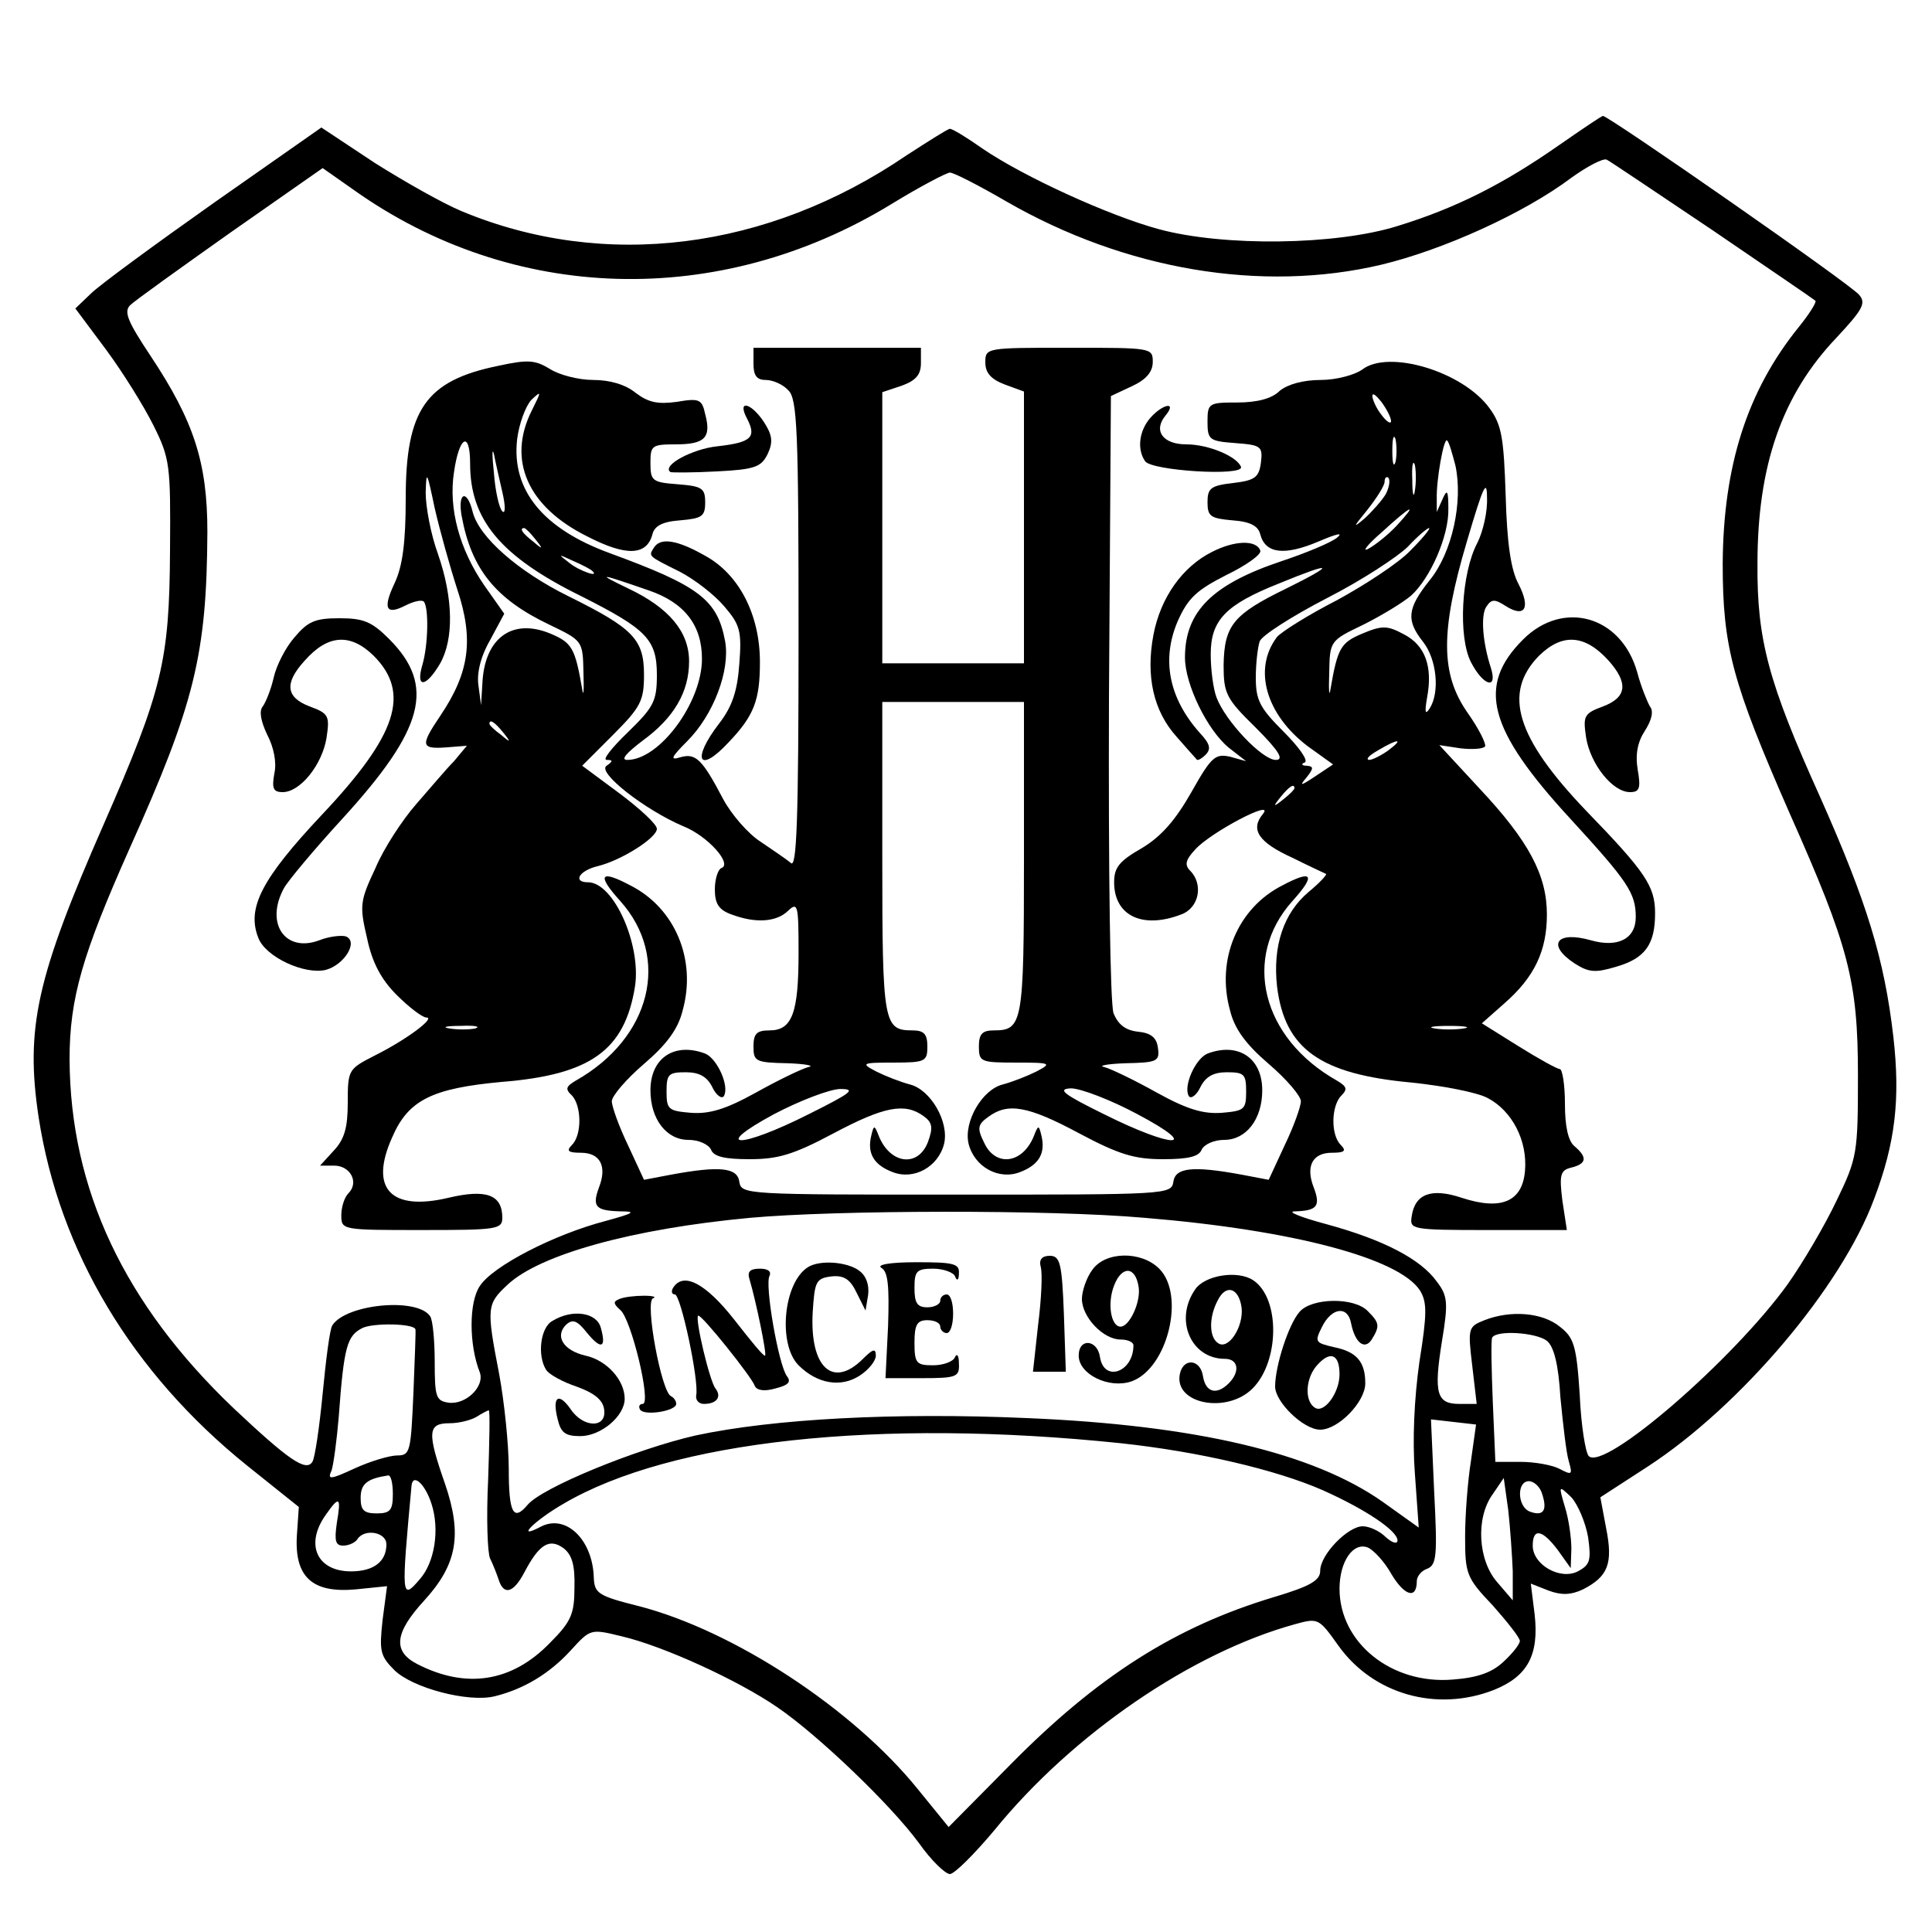 <?xml version="1.0" standalone="no"?>
<!DOCTYPE svg PUBLIC "-//W3C//DTD SVG 20010904//EN"
 "http://www.w3.org/TR/2001/REC-SVG-20010904/DTD/svg10.dtd">
<svg version="1.0" xmlns="http://www.w3.org/2000/svg"
 width="300pt" height="300pt" viewBox="0 0 300 300"
 preserveAspectRatio="xMidYMid meet">
<g transform="translate(0,300) scale(0.1,-0.1)"
fill="#000000" stroke="none">
<path d="M2420 2774 c-86 -60 -159 -97 -250 -125 -96 -30 -270 -32 -370 -5
-78 21 -211 82 -274 125 -24 17 -47 31 -51 31 -3 0 -33 -19 -67 -41 -217 -148
-470 -179 -691 -87 -29 12 -89 46 -135 75 l-83 55 -167 -117 c-92 -65 -178
-128 -191 -141 l-24 -23 47 -63 c26 -35 59 -88 74 -118 26 -52 27 -62 26 -195
-1 -172 -12 -217 -103 -425 -104 -237 -122 -316 -101 -455 32 -208 145 -397
324 -541 l80 -64 -3 -44 c-4 -65 24 -90 91 -84 l49 5 -7 -53 c-5 -47 -4 -55
18 -77 28 -28 115 -51 156 -41 45 11 85 35 118 71 31 34 31 34 80 22 64 -15
180 -68 241 -110 63 -43 176 -151 220 -211 19 -27 41 -48 48 -48 7 0 38 31 69
68 122 150 307 276 467 320 36 10 37 9 67 -33 54 -76 153 -104 242 -69 52 21
70 54 63 117 l-6 48 28 -11 c19 -7 34 -7 53 2 39 20 47 40 36 95 l-9 48 74 48
c144 94 300 278 351 415 33 87 41 155 30 252 -14 121 -41 209 -114 373 -80
177 -98 244 -97 362 0 152 38 262 123 351 40 43 46 53 35 66 -11 15 -389 278
-398 278 -2 0 -33 -21 -69 -46z m240 -132 c85 -58 157 -107 159 -109 2 -2 -9
-20 -26 -41 -80 -99 -117 -215 -118 -367 0 -130 15 -185 104 -388 92 -207 106
-260 106 -407 0 -120 -1 -128 -33 -194 -18 -38 -52 -96 -76 -130 -85 -118
-285 -291 -309 -267 -5 5 -12 48 -14 95 -5 77 -9 89 -31 106 -27 22 -76 26
-117 10 -25 -10 -26 -12 -19 -70 l7 -60 -27 0 c-35 0 -40 16 -27 97 10 60 9
71 -8 93 -25 35 -83 65 -171 89 -41 11 -63 20 -49 20 34 1 40 8 29 37 -13 33
-2 54 28 54 20 0 23 3 14 12 -16 16 -15 61 1 77 10 10 8 14 -7 23 -117 66
-148 191 -69 279 37 41 31 49 -16 24 -69 -35 -103 -115 -81 -194 7 -29 25 -53
60 -83 28 -24 50 -50 50 -58 0 -8 -11 -39 -25 -68 l-25 -54 -42 8 c-76 14
-103 11 -106 -11 -3 -20 -10 -20 -337 -20 -327 0 -334 0 -337 20 -3 22 -30 25
-106 11 l-42 -8 -25 54 c-14 29 -25 60 -25 68 0 8 22 34 50 58 35 30 53 54 60
83 22 79 -12 159 -81 194 -47 25 -53 17 -16 -24 79 -88 48 -213 -69 -279 -15
-9 -17 -13 -6 -23 15 -16 16 -61 0 -77 -9 -9 -6 -12 14 -12 30 0 41 -21 28
-54 -11 -30 -5 -36 34 -37 25 0 20 -3 -24 -15 -80 -21 -175 -70 -195 -101 -17
-25 -17 -91 0 -134 8 -22 -22 -51 -49 -47 -19 3 -21 9 -21 63 0 33 -3 65 -7
71 -20 30 -131 19 -152 -14 -4 -6 -10 -54 -15 -106 -5 -52 -12 -100 -16 -106
-10 -16 -38 4 -122 83 -170 162 -254 340 -255 542 0 95 20 163 93 327 101 225
120 301 121 492 0 108 -21 172 -88 273 -36 54 -42 69 -32 79 7 7 77 57 156
113 l143 100 47 -33 c248 -177 569 -186 836 -23 44 27 86 49 91 49 6 0 45 -20
88 -45 184 -106 396 -142 582 -98 96 23 222 80 295 135 25 18 50 31 55 28 6
-3 80 -53 165 -110z m-883 -1533 c231 -19 396 -63 428 -113 11 -18 11 -36 -1
-111 -8 -57 -11 -121 -7 -173 l6 -84 -56 40 c-108 76 -290 119 -552 130 -204
9 -394 -1 -515 -27 -92 -21 -239 -81 -261 -108 -22 -26 -29 -12 -29 56 0 38
-7 105 -15 148 -20 103 -19 108 13 138 50 47 194 87 377 104 132 12 465 13
612 0z m-1132 -173 c1 0 -1 -45 -3 -98 -4 -92 -5 -98 -25 -98 -12 0 -42 -9
-66 -20 -39 -18 -43 -18 -36 -3 3 10 8 47 11 83 8 110 13 126 37 138 17 8 79
7 82 -2z m1757 -18 c11 -9 18 -37 21 -88 4 -41 9 -86 13 -99 6 -21 5 -22 -14
-12 -11 6 -39 11 -60 11 l-40 0 -4 93 c-2 50 -3 95 -1 100 7 12 68 8 85 -5z
m-1644 -215 c-3 -60 -1 -115 3 -123 4 -8 10 -23 13 -32 8 -26 23 -22 40 10 23
44 39 54 61 38 13 -10 18 -26 17 -61 0 -41 -5 -53 -38 -86 -59 -61 -130 -72
-206 -33 -39 20 -35 49 11 99 51 56 59 102 32 181 -28 80 -27 94 7 94 15 0 34
5 42 10 8 5 17 10 19 10 2 0 1 -48 -1 -107z m1526 28 c-5 -31 -9 -84 -9 -117
0 -58 2 -64 43 -107 23 -26 42 -50 42 -55 0 -5 -11 -19 -25 -32 -18 -17 -40
-25 -79 -28 -95 -8 -176 57 -176 141 0 42 21 73 44 64 9 -4 26 -22 37 -42 20
-33 39 -39 39 -10 0 7 7 16 16 19 15 6 16 21 11 119 l-5 113 35 -4 35 -4 -8
-57z m-544 28 c121 -13 241 -41 314 -73 67 -30 116 -63 116 -78 0 -6 -8 -4
-18 5 -10 10 -26 17 -36 17 -23 0 -66 -44 -66 -69 0 -15 -15 -24 -72 -41 -153
-46 -274 -123 -409 -260 l-96 -97 -48 59 c-101 125 -286 246 -433 284 -64 16
-69 20 -70 45 -2 59 -44 99 -83 78 -40 -21 -9 10 36 36 167 98 490 133 865 94z
m-1130 -79 c0 -25 -4 -30 -25 -30 -20 0 -25 5 -25 24 0 22 10 30 43 35 4 0 7
-12 7 -29z m60 -15 c13 -40 5 -91 -18 -117 -29 -34 -29 -29 -13 145 2 20 21 3
31 -28z m1679 -105 l0 -45 -24 28 c-30 34 -34 100 -7 137 l17 25 7 -50 c3 -27
6 -70 7 -95z m46 119 c8 -25 1 -34 -20 -26 -19 8 -20 47 -1 47 8 0 18 -9 21
-21z m71 -66 c5 -36 3 -43 -16 -53 -27 -14 -70 10 -70 40 0 28 15 25 39 -7
l20 -28 1 30 c0 17 -4 46 -10 65 -10 34 -10 34 10 15 10 -11 22 -39 26 -62z
m-1943 22 c-4 -28 -2 -35 10 -35 9 0 19 5 22 10 11 17 45 11 45 -8 0 -27 -20
-42 -55 -42 -53 0 -72 42 -39 88 21 30 24 28 17 -13z"/>
<path d="M1170 2435 c0 -18 5 -25 19 -25 11 0 27 -7 35 -16 14 -13 16 -62 16
-380 0 -291 -3 -363 -12 -354 -7 6 -28 20 -47 33 -19 12 -45 42 -58 66 -33 63
-43 72 -67 65 -16 -5 -14 0 11 25 41 41 67 110 59 155 -12 65 -40 86 -179 137
-104 38 -153 98 -144 177 3 24 13 51 22 61 16 15 16 14 1 -16 -39 -77 -7 -150
86 -196 60 -31 92 -30 101 3 3 13 15 20 43 22 34 3 39 6 39 28 0 22 -5 25 -42
28 -40 3 -43 5 -43 33 0 27 2 29 39 29 45 0 56 10 46 47 -5 23 -9 25 -44 19
-30 -4 -44 -1 -64 14 -16 13 -40 20 -66 20 -23 0 -53 8 -67 17 -23 14 -34 15
-80 5 -113 -23 -144 -68 -144 -206 0 -69 -5 -105 -17 -131 -19 -40 -14 -51 17
-35 12 6 24 9 28 6 8 -9 7 -67 -2 -98 -11 -37 5 -36 27 1 22 38 21 102 -3 171
-11 30 -19 73 -19 95 1 36 2 33 14 -24 8 -35 24 -92 35 -126 26 -78 19 -129
-26 -196 -33 -49 -31 -53 16 -49 l25 2 -20 -24 c-12 -12 -38 -43 -59 -67 -21
-24 -50 -68 -63 -99 -24 -51 -25 -58 -13 -109 8 -38 22 -64 46 -88 19 -19 40
-35 46 -35 15 0 -30 -34 -80 -59 -41 -21 -42 -22 -42 -73 0 -39 -5 -57 -22
-75 l-21 -23 22 0 c25 0 39 -26 22 -43 -6 -6 -11 -21 -11 -34 0 -23 1 -23 125
-23 116 0 125 1 125 19 0 36 -25 45 -84 31 -89 -21 -123 14 -87 94 25 58 62
76 170 86 138 11 191 49 207 148 10 65 -33 162 -73 162 -24 0 -14 18 15 25 37
9 92 44 92 58 0 7 -26 31 -58 55 l-58 43 48 48 c43 43 48 53 48 93 0 55 -16
72 -117 122 -79 39 -139 92 -149 131 -9 37 -24 30 -17 -7 15 -81 52 -128 136
-168 52 -25 52 -25 53 -75 1 -27 0 -39 -2 -25 -11 64 -16 72 -49 86 -60 25
-103 -7 -106 -78 l-2 -33 -4 30 c-3 19 3 45 18 71 l22 41 -31 44 c-38 55 -56
119 -47 176 8 56 25 65 25 13 0 -87 47 -144 173 -206 101 -51 117 -67 117
-122 0 -41 -5 -50 -45 -89 -25 -24 -40 -43 -33 -43 10 0 10 -2 0 -9 -16 -10
60 -69 119 -94 38 -15 77 -59 59 -65 -5 -2 -10 -17 -10 -33 0 -22 6 -32 26
-39 37 -14 70 -12 88 6 15 14 16 8 16 -66 0 -93 -10 -120 -45 -120 -20 0 -25
-5 -25 -25 0 -23 3 -25 53 -26 28 -1 43 -4 32 -6 -11 -3 -48 -21 -82 -40 -47
-26 -72 -33 -100 -31 -35 3 -38 5 -38 33 0 27 3 30 30 30 21 0 33 -7 41 -23 6
-13 15 -19 18 -14 9 15 -10 58 -29 66 -48 18 -85 -7 -85 -57 0 -45 25 -77 59
-77 16 0 31 -7 35 -15 4 -11 21 -15 60 -15 44 0 68 7 130 40 79 42 111 48 140
27 14 -10 15 -18 7 -40 -15 -40 -58 -35 -76 8 -7 18 -8 19 -12 2 -7 -28 4 -46
33 -57 33 -13 71 8 80 44 8 34 -21 84 -53 92 -15 4 -38 13 -52 20 -25 13 -23
14 27 14 49 0 52 2 52 25 0 19 -5 25 -23 25 -45 0 -47 10 -47 267 l0 243 110
0 110 0 0 -243 c0 -257 -2 -267 -47 -267 -18 0 -23 -6 -23 -25 0 -24 3 -25 58
-25 54 0 56 -1 31 -14 -14 -7 -37 -16 -52 -20 -32 -8 -61 -58 -53 -92 9 -36
47 -57 80 -44 29 11 40 29 33 57 -4 17 -5 16 -12 -2 -18 -43 -60 -47 -77 -9
-11 22 -10 28 7 40 30 22 61 17 141 -26 62 -33 86 -40 130 -40 39 0 56 4 60
15 4 8 19 15 35 15 34 0 59 32 59 77 0 50 -37 75 -85 57 -19 -8 -38 -51 -29
-66 3 -5 12 1 18 14 8 16 20 23 41 23 27 0 30 -3 30 -30 0 -28 -3 -30 -38 -33
-28 -2 -53 5 -100 31 -34 19 -71 37 -82 40 -11 2 4 5 33 6 49 1 53 3 50 24 -2
16 -11 23 -31 25 -19 2 -31 11 -38 29 -5 15 -8 211 -7 491 l3 467 32 15 c22
10 33 22 33 38 0 22 -2 22 -130 22 -129 0 -130 0 -130 -23 0 -16 9 -26 30 -34
l30 -11 0 -211 0 -211 -110 0 -110 0 0 211 0 210 30 10 c22 8 30 17 30 35 l0
24 -130 0 -130 0 0 -25z m-390 -199 c5 -21 5 -35 0 -30 -5 5 -11 32 -13 59 -3
28 -3 41 0 30 2 -11 8 -37 13 -59z m51 -73 c13 -16 12 -17 -3 -4 -17 13 -22
21 -14 21 2 0 10 -8 17 -17z m88 -49 c14 -12 -19 -1 -35 12 -18 14 -18 14 6 3
14 -6 27 -13 29 -15z m89 -31 c55 -19 82 -54 82 -106 0 -68 -66 -157 -116
-157 -11 0 -1 11 24 30 48 35 72 75 72 123 0 46 -31 83 -94 113 -52 25 -46 24
32 -3z m-227 -220 c13 -16 12 -17 -3 -4 -10 7 -18 15 -18 17 0 8 8 3 21 -13z
m-43 -460 c-10 -2 -28 -2 -40 0 -13 2 -5 4 17 4 22 1 32 -1 23 -4z m518 -133
c-107 -54 -154 -54 -54 0 40 21 87 39 103 39 25 0 17 -6 -49 -39z m510 0 c102
-54 56 -54 -52 0 -63 31 -73 39 -51 40 15 0 62 -18 103 -40z"/>
<path d="M2115 2426 c-11 -8 -40 -16 -64 -16 -28 0 -52 -7 -64 -17 -12 -12
-35 -18 -66 -18 -44 0 -46 -1 -46 -30 0 -28 3 -30 43 -33 40 -3 43 -5 40 -30
-3 -23 -9 -28 -43 -32 -35 -4 -40 -8 -40 -30 0 -22 5 -25 39 -28 28 -2 40 -9
43 -22 8 -30 38 -33 90 -11 28 12 40 15 29 6 -10 -8 -49 -24 -85 -36 -108 -36
-151 -78 -151 -150 0 -42 35 -113 68 -140 l27 -21 -25 7 c-23 5 -29 0 -60 -55
-25 -44 -47 -69 -77 -87 -35 -20 -43 -30 -43 -53 0 -52 44 -73 104 -50 28 10
35 47 14 68 -9 9 -7 17 8 33 23 26 125 80 105 55 -20 -24 -7 -44 46 -68 26
-13 50 -24 52 -25 2 -1 -10 -14 -27 -28 -39 -33 -56 -84 -49 -147 12 -97 67
-136 209 -149 48 -5 101 -15 118 -24 38 -20 62 -66 58 -113 -4 -48 -37 -62
-98 -42 -48 16 -73 6 -78 -29 -3 -20 -1 -21 119 -21 l122 0 -7 46 c-5 40 -3
47 14 51 24 6 25 16 5 33 -10 8 -15 31 -15 66 0 30 -4 54 -8 54 -4 0 -33 16
-65 36 l-56 35 35 31 c47 41 66 82 66 138 0 61 -28 114 -105 196 l-62 67 33
-5 c18 -2 35 -1 38 3 2 4 -10 28 -27 52 -42 60 -43 126 -1 267 25 85 31 98 31
67 1 -21 -6 -52 -15 -70 -25 -47 -30 -146 -10 -185 19 -37 42 -44 31 -9 -13
40 -16 82 -7 95 8 12 13 12 30 1 30 -19 39 -3 20 34 -12 22 -18 64 -20 137 -3
90 -6 110 -25 136 -41 57 -157 92 -198 60z m45 -80 c0 -5 -7 -1 -15 10 -8 10
-14 24 -14 29 0 6 6 1 14 -9 8 -11 15 -24 15 -30z m7 -63 c-3 -10 -5 -2 -5 17
0 19 2 27 5 18 2 -10 2 -26 0 -35z m93 -6 c12 -56 -5 -135 -40 -178 -35 -44
-37 -62 -10 -96 21 -27 26 -78 10 -103 -7 -11 -8 -6 -4 17 9 48 -3 81 -36 98
-26 14 -34 14 -65 1 -33 -14 -38 -22 -49 -86 -2 -14 -3 -2 -2 25 1 50 1 50 53
75 28 14 61 34 74 45 30 27 59 93 58 135 0 29 -2 31 -9 15 l-9 -20 0 20 c-1
29 11 96 16 91 3 -2 8 -20 13 -39z m-63 -39 c-2 -13 -4 -5 -4 17 -1 22 1 32 4
23 2 -10 2 -28 0 -40z m-45 -5 c-6 -10 -21 -27 -33 -38 -19 -16 -18 -14 4 13
15 19 27 38 27 44 0 6 3 9 6 6 3 -4 1 -15 -4 -25z m17 -49 c-13 -14 -33 -30
-44 -36 -11 -6 -2 6 20 25 47 43 58 48 24 11z m21 -39 c-18 -19 -70 -53 -114
-77 -45 -23 -86 -49 -93 -57 -38 -50 -17 -121 48 -170 l39 -28 -27 -18 c-24
-16 -26 -16 -14 -2 11 14 11 17 0 18 -8 0 -9 3 -3 5 6 3 -9 24 -33 48 -37 37
-43 49 -43 84 0 22 3 47 6 56 3 9 50 39 104 67 55 28 111 65 126 80 15 16 30
29 33 29 3 0 -10 -16 -29 -35z m-193 -59 c-82 -40 -96 -57 -97 -119 0 -44 4
-52 50 -97 37 -37 44 -50 31 -50 -21 0 -78 60 -92 97 -5 13 -9 43 -9 67 0 53
23 77 106 110 85 35 90 31 11 -8z m159 -251 c-11 -8 -25 -15 -30 -15 -6 1 0 7
14 15 32 19 40 18 16 0z m-146 -59 c0 -2 -8 -10 -17 -17 -16 -13 -17 -12 -4 4
13 16 21 21 21 13z m263 -373 c-13 -2 -33 -2 -45 0 -13 2 -3 4 22 4 25 0 35
-2 23 -4z"/>
<path d="M1160 2350 c15 -29 7 -37 -46 -43 -39 -4 -87 -30 -73 -40 2 -1 35 -1
72 1 60 3 69 7 79 27 9 19 7 30 -6 50 -20 30 -42 35 -26 5z"/>
<path d="M1787 2352 c-18 -20 -22 -49 -9 -68 9 -15 154 -24 149 -9 -6 16 -50
35 -85 35 -36 0 -52 21 -32 45 18 22 -4 18 -23 -3z"/>
<path d="M1015 2149 c-8 -13 -9 -12 41 -37 23 -12 54 -36 69 -54 24 -28 27
-38 23 -89 -3 -42 -11 -66 -31 -92 -44 -57 -32 -80 15 -29 39 41 48 65 48 124
0 73 -32 136 -85 165 -44 25 -70 29 -80 12z"/>
<path d="M1882 2143 c-46 -23 -80 -71 -91 -129 -12 -64 0 -118 36 -158 15 -17
29 -33 31 -35 1 -3 8 1 14 7 9 9 7 17 -9 34 -48 54 -60 114 -34 174 16 36 30
48 75 71 31 15 55 32 53 38 -6 17 -40 16 -75 -2z"/>
<path d="M457 2010 c-14 -16 -28 -44 -32 -62 -4 -18 -12 -38 -17 -45 -6 -7 -3
-23 7 -44 10 -19 15 -43 11 -60 -4 -23 -2 -29 13 -29 27 0 61 42 68 84 5 34 4
38 -26 49 -37 14 -40 36 -8 71 36 41 71 43 107 8 58 -58 37 -123 -80 -247 -94
-100 -117 -145 -99 -191 11 -30 72 -58 105 -50 29 8 51 44 31 52 -7 2 -26 0
-41 -6 -53 -20 -85 26 -55 81 6 11 46 59 90 107 128 140 146 207 73 280 -27
27 -40 32 -77 32 -38 0 -49 -5 -70 -30z"/>
<path d="M2365 2007 c-72 -72 -55 -139 74 -279 89 -97 101 -115 101 -152 0
-34 -28 -48 -70 -36 -53 15 -69 -7 -25 -36 22 -14 32 -15 65 -5 45 13 60 35
60 83 0 42 -15 64 -107 159 -109 114 -130 183 -73 241 36 35 71 33 108 -8 31
-35 28 -57 -9 -71 -30 -11 -31 -15 -26 -49 7 -41 41 -84 68 -84 15 0 17 6 12
35 -4 24 0 43 11 60 11 17 14 31 8 38 -4 7 -14 31 -20 54 -25 87 -115 112
-177 50z"/>
<path d="M1616 1033 c3 -10 1 -51 -4 -90 l-8 -73 25 0 26 0 -3 90 c-3 79 -6
90 -22 90 -12 0 -17 -6 -14 -17z"/>
<path d="M1696 1028 c-9 -12 -16 -33 -16 -45 0 -28 33 -63 60 -63 11 0 20 -4
20 -9 0 -42 -46 -58 -52 -18 -4 27 -33 30 -33 2 0 -29 47 -52 82 -40 56 20 84
134 43 175 -28 28 -84 27 -104 -2z m72 -26 c4 -23 -14 -62 -28 -62 -15 0 -21
36 -10 64 12 31 33 30 38 -2z"/>
<path d="M1254 1032 c-38 -25 -46 -120 -14 -152 29 -29 66 -35 95 -16 14 9 25
23 25 31 0 12 -5 10 -20 -5 -47 -47 -83 -13 -78 73 3 47 5 52 29 55 19 2 29
-4 39 -25 l14 -28 4 24 c2 16 -3 30 -14 38 -19 14 -62 17 -80 5z"/>
<path d="M1369 1031 c10 -6 12 -29 10 -90 l-4 -81 57 0 c54 0 58 2 57 23 0 12
-3 16 -6 10 -2 -7 -18 -13 -34 -13 -26 0 -29 3 -29 35 0 28 4 35 20 35 11 0
20 -4 20 -10 0 -5 5 -10 10 -10 6 0 10 14 10 30 0 17 -4 30 -10 30 -5 0 -10
-4 -10 -10 0 -5 -9 -10 -20 -10 -16 0 -20 7 -20 30 0 26 3 30 29 30 16 0 32
-6 34 -12 3 -8 6 -6 6 5 1 15 -9 17 -66 17 -42 0 -63 -4 -54 -9z"/>
<path d="M1164 1013 c10 -34 27 -116 24 -118 -2 -2 -23 24 -48 56 -44 56 -79
75 -95 49 -3 -5 -2 -10 3 -10 9 0 38 -135 33 -157 -1 -7 4 -13 12 -13 20 0 28
11 18 24 -9 11 -32 108 -27 113 4 4 84 -96 88 -109 3 -7 15 -9 32 -4 20 5 25
10 18 19 -13 17 -35 143 -27 156 3 7 -3 11 -15 11 -16 0 -20 -5 -16 -17z"/>
<path d="M1856 998 c-33 -47 -7 -108 46 -108 21 0 24 -20 6 -38 -19 -19 -36
-14 -40 11 -4 27 -31 29 -36 3 -9 -46 73 -62 113 -22 42 42 43 140 1 168 -24
16 -75 8 -90 -14z m72 -29 c3 -29 -20 -65 -36 -55 -15 9 -15 41 -1 67 13 26
33 19 37 -12z"/>
<path d="M962 983 c-10 -4 -10 -7 1 -17 17 -13 49 -146 35 -146 -5 0 -7 -4 -4
-9 7 -10 56 -2 56 9 0 5 -4 10 -8 12 -15 6 -41 147 -28 152 6 2 0 4 -14 4 -14
0 -31 -2 -38 -5z"/>
<path d="M2018 963 c-17 -19 -38 -84 -38 -116 0 -24 44 -67 70 -67 28 0 70 43
70 72 0 34 -14 49 -48 56 -30 7 -31 8 -19 32 15 30 40 33 45 5 6 -30 21 -42
32 -25 13 21 12 26 -6 44 -21 22 -87 21 -106 -1z m62 -97 c0 -29 -24 -61 -38
-52 -17 10 -15 47 4 67 20 22 34 16 34 -15z"/>
<path d="M858 949 c-19 -10 -24 -54 -10 -76 4 -7 26 -19 47 -26 28 -10 41 -21
43 -35 5 -30 -32 -30 -52 0 -19 27 -29 19 -20 -16 5 -21 12 -26 35 -26 32 0
69 31 69 58 0 29 -28 60 -61 67 -34 8 -48 30 -30 48 10 9 17 7 32 -12 22 -27
31 -25 22 7 -6 24 -44 30 -75 11z"/>
</g>
</svg>

